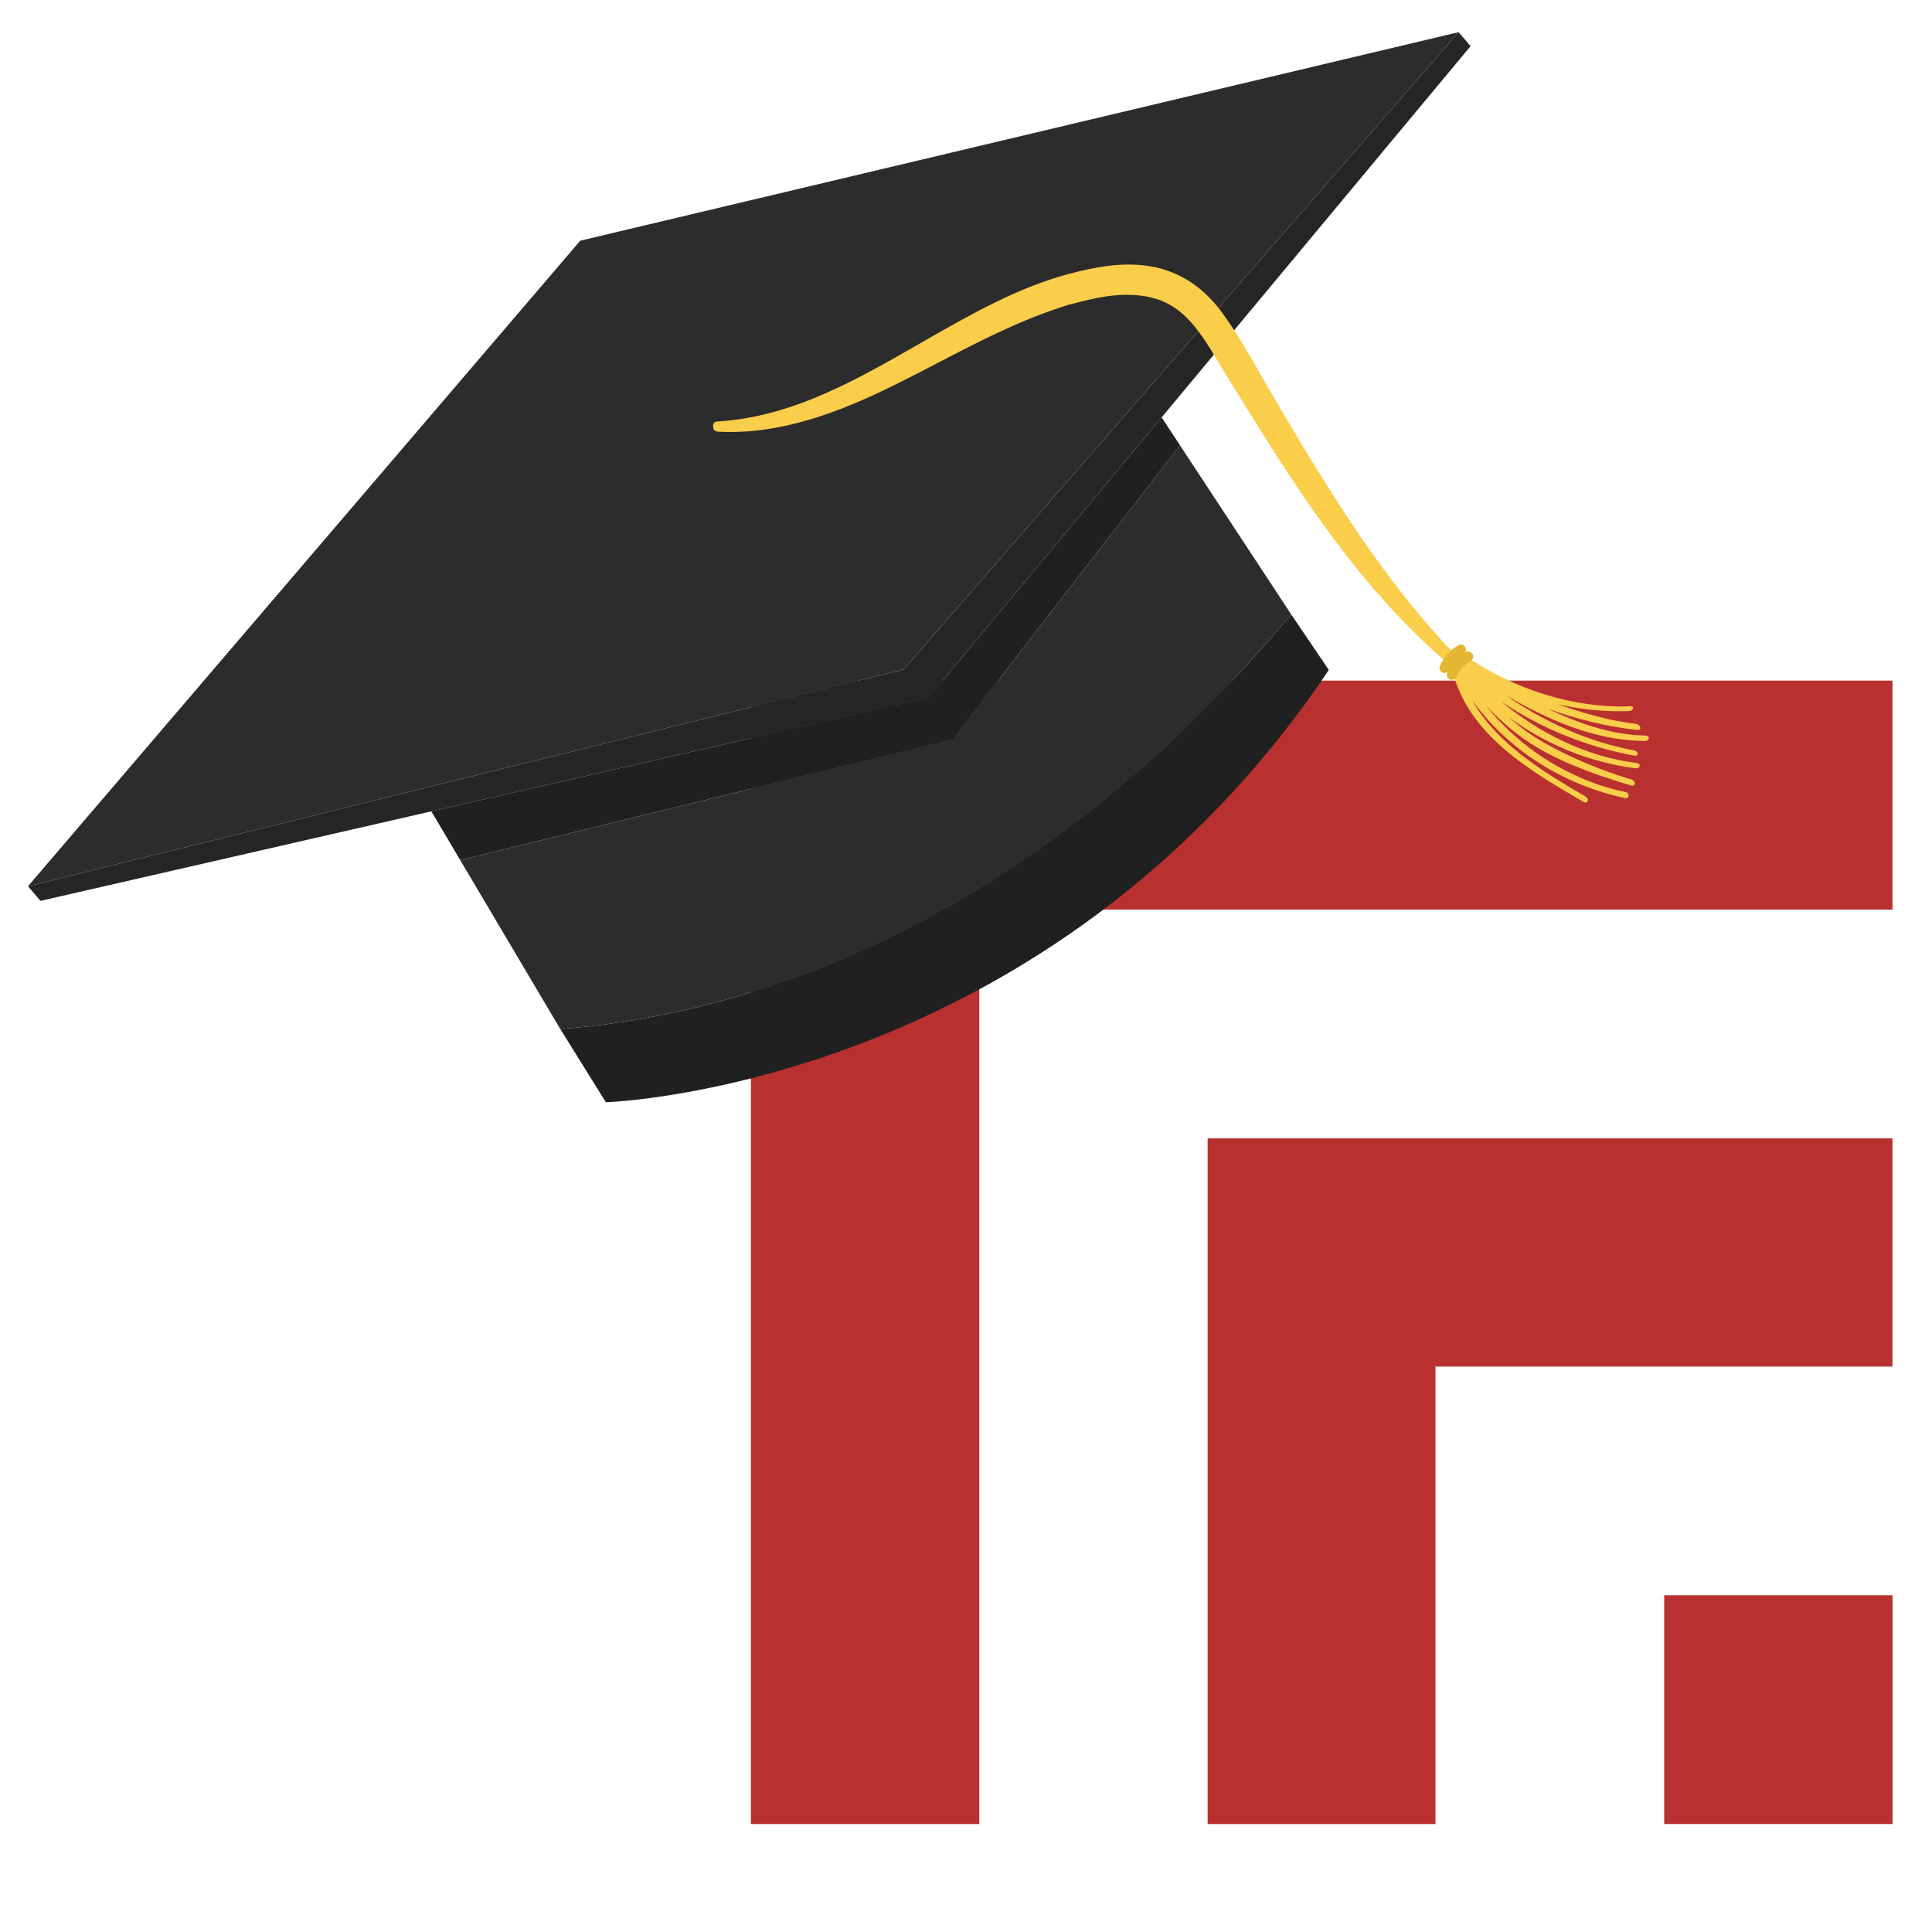 <svg width="100" height="100" viewBox="0 0 100 100" fill="none" xmlns="http://www.w3.org/2000/svg">
<g clip-path="url(#clip0_2129_292)">
<path d="M97.958 82.572H86.138V94.411H97.958V82.572Z" fill="#B93030"/>
<path d="M97.954 58.922V70.734H74.299V94.413H62.507V58.922H97.954V58.922Z" fill="#B93030"/>
<path d="M97.956 35.228V47.082H50.689V94.412H38.868V35.228H97.956Z" fill="#B93030"/>
<path d="M30.034 12.458L1.448 45.873L46.778 34.645L75.498 1.665L30.034 12.458Z" fill="#2C2C2C"/>
<path d="M1.449 45.873L2.094 46.629L48.062 36.101L76.116 2.389L75.498 1.665L46.779 34.646L1.449 45.873Z" fill="#252525"/>
<path d="M29 53.262L31.361 57.052C31.361 57.052 54.225 56.362 68.779 34.676L66.832 31.802C52.341 49.066 37.019 52.672 29 53.262Z" fill="#202020"/>
<path d="M84.372 36.558C81.403 36.666 78.38 35.665 75.923 33.997C75.741 33.873 75.575 34.115 75.668 34.275C75.582 34.256 75.495 34.317 75.459 34.407C75.332 34.321 75.106 34.425 75.151 34.621C75.947 38.01 79.154 39.868 81.953 41.502C82.173 41.631 82.292 41.359 82.071 41.23C79.88 39.951 77.458 38.492 76.206 36.243C78.062 38.853 80.993 40.648 84.118 41.309C84.344 41.357 84.367 41.048 84.14 41C81.303 40.4 78.714 38.775 76.904 36.51C77.686 37.343 78.56 38.093 79.537 38.675C81.033 39.566 82.766 40.155 84.426 40.658C84.67 40.732 84.692 40.423 84.448 40.349C82.852 39.866 81.283 39.223 79.833 38.389C79.212 38.032 78.632 37.597 78.089 37.117C80.005 38.532 82.275 39.464 84.65 39.765C84.9 39.797 84.963 39.525 84.71 39.493C82.107 39.163 79.687 37.962 77.689 36.297C79.741 37.702 82.124 38.654 84.591 39.112C84.841 39.158 84.829 38.888 84.577 38.84C82.168 38.393 79.948 37.361 77.942 35.993C80.163 37.274 82.523 38.325 85.133 38.355C85.389 38.359 85.422 38.074 85.167 38.071C83.374 38.049 81.663 37.414 80.073 36.669C81.579 37.221 83.147 37.601 84.749 37.786C85.002 37.815 84.921 37.494 84.67 37.465C83.261 37.302 81.95 36.908 80.614 36.449C81.82 36.722 83.059 36.851 84.3 36.806C84.555 36.797 84.627 36.549 84.372 36.558Z" fill="#FACD4A"/>
<path d="M59.547 13.785C58.153 13.549 56.759 13.803 55.41 14.155C52.726 14.855 50.276 16.255 47.887 17.622C44.51 19.555 41.101 21.585 37.119 21.817C36.964 21.826 36.904 21.939 36.912 22.058C36.911 22.066 36.912 22.074 36.912 22.083C36.913 22.087 36.912 22.09 36.913 22.094C36.916 22.215 36.988 22.332 37.145 22.341C40.363 22.522 43.447 21.338 46.283 19.937C49.149 18.522 51.902 16.877 54.957 15.888C55.052 15.857 55.147 15.826 55.242 15.796C55.26 15.79 55.363 15.76 55.364 15.759C55.527 15.717 55.691 15.677 55.854 15.636C56.455 15.484 57.051 15.35 57.67 15.292C58.411 15.223 59.181 15.255 59.893 15.486C60.672 15.739 61.293 16.237 61.807 16.864C62.343 17.517 62.769 18.257 63.205 18.978C63.656 19.724 64.119 20.464 64.578 21.205C65.527 22.738 66.491 24.26 67.509 25.748C69.749 29.025 72.275 32.161 75.362 34.683C75.591 34.87 75.921 34.505 75.711 34.293C73.084 31.641 70.892 28.606 68.895 25.462C67.901 23.898 66.953 22.303 66.012 20.706C65.128 19.208 64.309 17.636 63.288 16.224C62.363 14.944 61.121 14.051 59.547 13.785Z" fill="#FACD4A"/>
<path d="M75.394 35.023C75.414 34.977 75.436 34.933 75.458 34.888C75.472 34.862 75.471 34.863 75.455 34.892C75.463 34.879 75.469 34.867 75.477 34.855C75.488 34.836 75.499 34.818 75.51 34.8C75.566 34.712 75.629 34.63 75.697 34.553C75.713 34.534 75.73 34.514 75.748 34.497C75.697 34.545 75.756 34.49 75.766 34.48C75.802 34.446 75.84 34.412 75.878 34.381C75.916 34.349 75.956 34.319 75.997 34.29C76.017 34.276 76.038 34.262 76.059 34.248C76.071 34.241 76.083 34.233 76.095 34.226C76.065 34.243 76.063 34.244 76.089 34.229C76.153 34.192 76.204 34.154 76.233 34.082C76.256 34.023 76.258 33.942 76.23 33.883C76.175 33.767 76.012 33.669 75.883 33.742C75.446 33.995 75.102 34.365 74.901 34.83C74.846 34.958 74.919 35.128 75.051 35.173C75.19 35.221 75.335 35.159 75.394 35.023Z" fill="#E3B633"/>
<path d="M75.019 34.665C75.038 34.619 75.06 34.575 75.083 34.53C75.097 34.504 75.096 34.505 75.08 34.533C75.087 34.521 75.094 34.509 75.102 34.496C75.113 34.478 75.124 34.46 75.135 34.442C75.191 34.354 75.253 34.272 75.322 34.194C75.338 34.175 75.355 34.156 75.372 34.139C75.322 34.187 75.381 34.131 75.391 34.122C75.427 34.087 75.464 34.054 75.503 34.023C75.541 33.991 75.581 33.96 75.622 33.932C75.643 33.918 75.663 33.904 75.684 33.891C75.696 33.883 75.708 33.875 75.72 33.868C75.69 33.886 75.688 33.887 75.714 33.871C75.778 33.835 75.829 33.796 75.858 33.724C75.881 33.665 75.883 33.583 75.855 33.525C75.8 33.409 75.636 33.31 75.508 33.385C75.07 33.637 74.728 34.007 74.526 34.473C74.471 34.6 74.544 34.77 74.676 34.815C74.815 34.863 74.96 34.801 75.019 34.665Z" fill="#E3B633"/>
<path d="M61.078 23.051L60.126 21.604L48.062 36.101L22.326 41.995L23.821 44.518L49.303 38.274L61.078 23.051Z" fill="#202020"/>
<path d="M49.303 38.274L23.82 44.519L29 53.262C37.019 52.672 52.341 49.065 66.832 31.802L61.077 23.052L49.303 38.274Z" fill="#2C2C2C"/>
</g>
<defs>
<clipPath id="clip0_2129_292">
<rect width="100" height="100" fill="white"/>
</clipPath>
</defs>
</svg>
